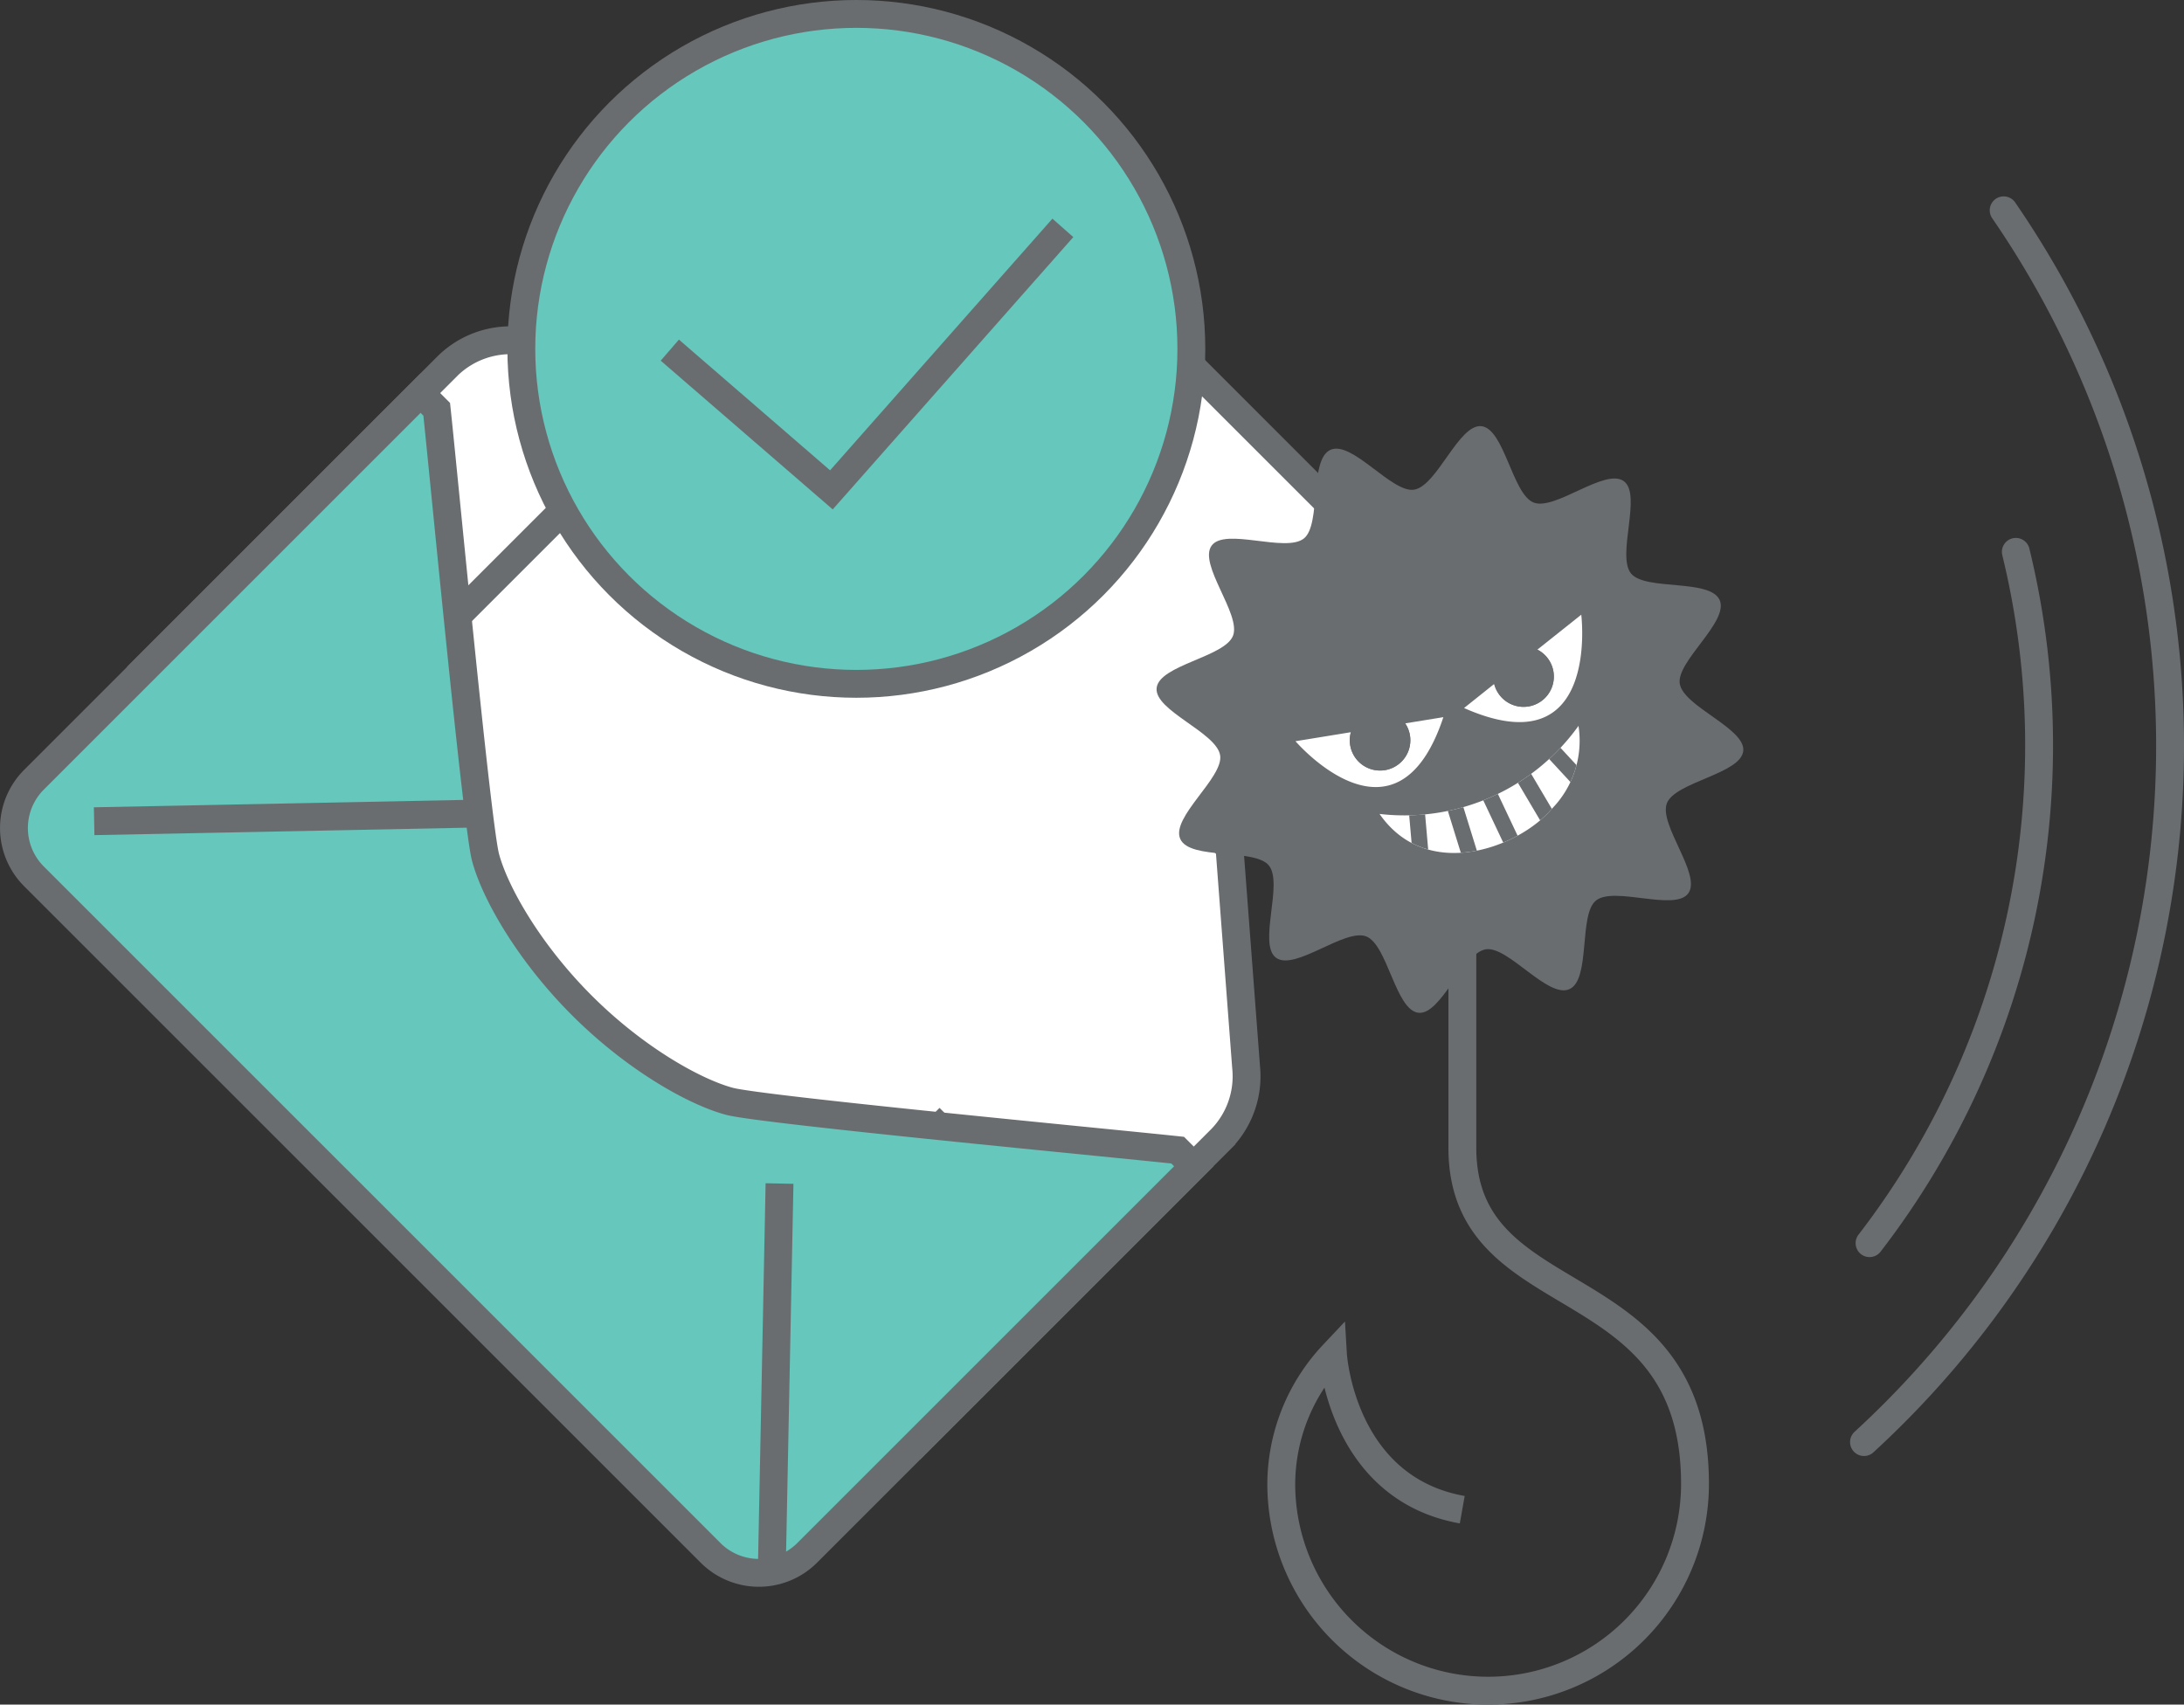 <svg height="122.379" viewBox="0 0 156.775 122.379" width="156.775" xmlns="http://www.w3.org/2000/svg" xmlns:xlink="http://www.w3.org/1999/xlink"><rect x="0" y="0" width="156.775" height="122.379" fill="#333333" stroke="none"/><clipPath id="a"><path d="m850.326 6122.621a15.354 15.354 0 0 0 14.28-6.323 6.983 6.983 0 0 1 -1.9 5.942c-2.382 2.813-8.973 5.3-12.38.381z"/></clipPath><g transform="translate(-751.297 -6064.185)"><path d="m817.332 6167.574 21.648-21.648a6.444 6.444 0 0 0 1.766-5.127l-1.193-15.759-17.595-17.6-17.6-17.6-15.759-1.193a6.45 6.45 0 0 0 -5.127 1.766l-21.647 21.648z" fill="#fff" stroke="#6a6d70" stroke-miterlimit="10" stroke-width="2"/><path d="m853.241 6106.887-26.284-26.287h-15.02l-36.609 36.61a2.655 2.655 0 0 0 0 3.755l31.916 31.916a2.655 2.655 0 0 0 3.755 0l42.242-42.242a2.655 2.655 0 0 0 0-3.752z" fill="#fff"/><path d="m811 6081.542 8.448 8.448 8.448-8.448z" fill="#66c7bd"/><g stroke="#6a6d70" stroke-miterlimit="10" stroke-width="2"><path d="m850.425 6113.458 2.816-2.816a2.655 2.655 0 0 0 0-3.755l-26.284-26.287h-15.02l-36.609 36.61a2.655 2.655 0 0 0 0 3.755l31.916 31.916a2.655 2.655 0 0 0 3.755 0l8.448-8.448" fill="none"/><path d="m813.815 6084.358 5.632 5.632 5.632-5.632" fill="none"/><path d="m835.834 6146.76c-4.542-.489-29.862-2.888-32.171-3.506-2.526-.675-6.8-3.084-10.613-6.9s-6.226-8.087-6.9-10.613c-.617-2.31-3.017-27.63-3.505-32.171l-1.157-1.157-27.752 27.752a4.906 4.906 0 0 0 0 6.938l24.283 24.283 24.283 24.283a4.906 4.906 0 0 0 6.938 0l27.752-27.752z" fill="#66c7bd"/><path d="m807.254 6149.156-.552 27.635" fill="none"/><path d="m758.055 6123.144 27.635-.552" fill="none"/><circle cx="856.27" cy="6120.607" fill="none" r="5.568"/><path d="m856.27 6126.174v20.416c0 12.218 16.7 8.235 16.7 24.127a14.848 14.848 0 0 1 -29.7 0 13.658 13.658 0 0 1 3.712-9.28s.568 9.586 9.28 11.136" fill="none"/><path d="m896 6103.806a58.567 58.567 0 0 1 -10.5 49.631" fill="none" stroke-linecap="round"/><path d="m895.127 6079.285a67.845 67.845 0 0 1 -10.026 88.432" fill="none" stroke-linecap="round"/></g><path d="m874.739 6107.266c.686 1.55-3.114 4.4-2.864 6 .26 1.654 4.735 3.208 4.559 4.834-.178 1.65-4.89 2.218-5.484 3.756s2.513 5.125 1.536 6.467c-.963 1.322-5.321-.535-6.625.515-1.26 1.015-.36 5.678-1.91 6.364s-4.4-3.114-5.995-2.863c-1.654.259-3.208 4.734-4.835 4.558-1.65-.178-2.217-4.89-3.755-5.484s-5.126 2.513-6.467 1.536c-1.323-.963.534-5.321-.516-6.625-1.015-1.26-5.677-.359-6.364-1.909s3.115-4.4 2.864-6c-.26-1.654-4.735-3.208-4.559-4.835.178-1.65 4.89-2.217 5.484-3.755s-2.513-5.125-1.536-6.467c.963-1.323 5.321.535 6.625-.516 1.26-1.015.36-5.677 1.91-6.363s4.4 3.114 5.995 2.863c1.654-.26 3.209-4.735 4.835-4.559 1.65.179 2.218 4.891 3.756 5.485s5.125-2.514 6.466-1.537c1.323.963-.534 5.321.516 6.625 1.015 1.26 5.677.36 6.364 1.91z" fill="#6a6d70"/><path d="m852.167 6116.119a2.174 2.174 0 1 1 -3.9.635l-3.975.647s7.241 8.448 10.615-1.727z" fill="#fff"/><path d="m848.651 6118.672a2.174 2.174 0 0 0 3.516-2.553l-3.9.635a2.17 2.17 0 0 0 .384 1.918z" fill="#6a6d70"/><path d="m858.555 6113.29a2.174 2.174 0 1 0 3.1-2.464l3.15-2.508s1.388 11.039-8.413 6.7z" fill="#fff"/><path d="m862.808 6112.4a2.174 2.174 0 0 1 -4.253.887l3.1-2.464a2.171 2.171 0 0 1 1.153 1.577z" fill="#6a6d70"/><path d="m850.326 6122.621a15.354 15.354 0 0 0 14.28-6.323 6.983 6.983 0 0 1 -1.9 5.942c-2.382 2.813-8.973 5.3-12.38.381z" fill="#fff"/><g clip-path="url(#a)" fill="#6a6d70"><path d="m0 0h1.145v4.935h-1.145z" transform="matrix(.996 -.087 .087 .996 852.357 6121.623)"/><path d="m0 0h1.145v4.935h-1.145z" transform="matrix(.955 -.296 .296 .955 854.848 6121.177)"/><path d="m0 0h1.145v4.935h-1.145z" transform="matrix(.734 -.679 .679 .734 861.664 6117.776)"/><path d="m0 0h1.145v4.935h-1.145z" transform="matrix(.861 -.509 .509 .861 859.514 6119.125)"/><path d="m0 0h1.145v4.935h-1.145z" transform="matrix(.904 -.427 .427 .904 857.298 6120.643)"/></g><circle cx="812.768" cy="6089.233" fill="#66c7bd" r="24.048" stroke="#6a6d70" stroke-miterlimit="10" stroke-width="2"/><path d="m799.378 6089.323 11.6 10.032 16.615-18.81" fill="#66c7bd" stroke="#6a6d70" stroke-miterlimit="10" stroke-width="2"/></g></svg>